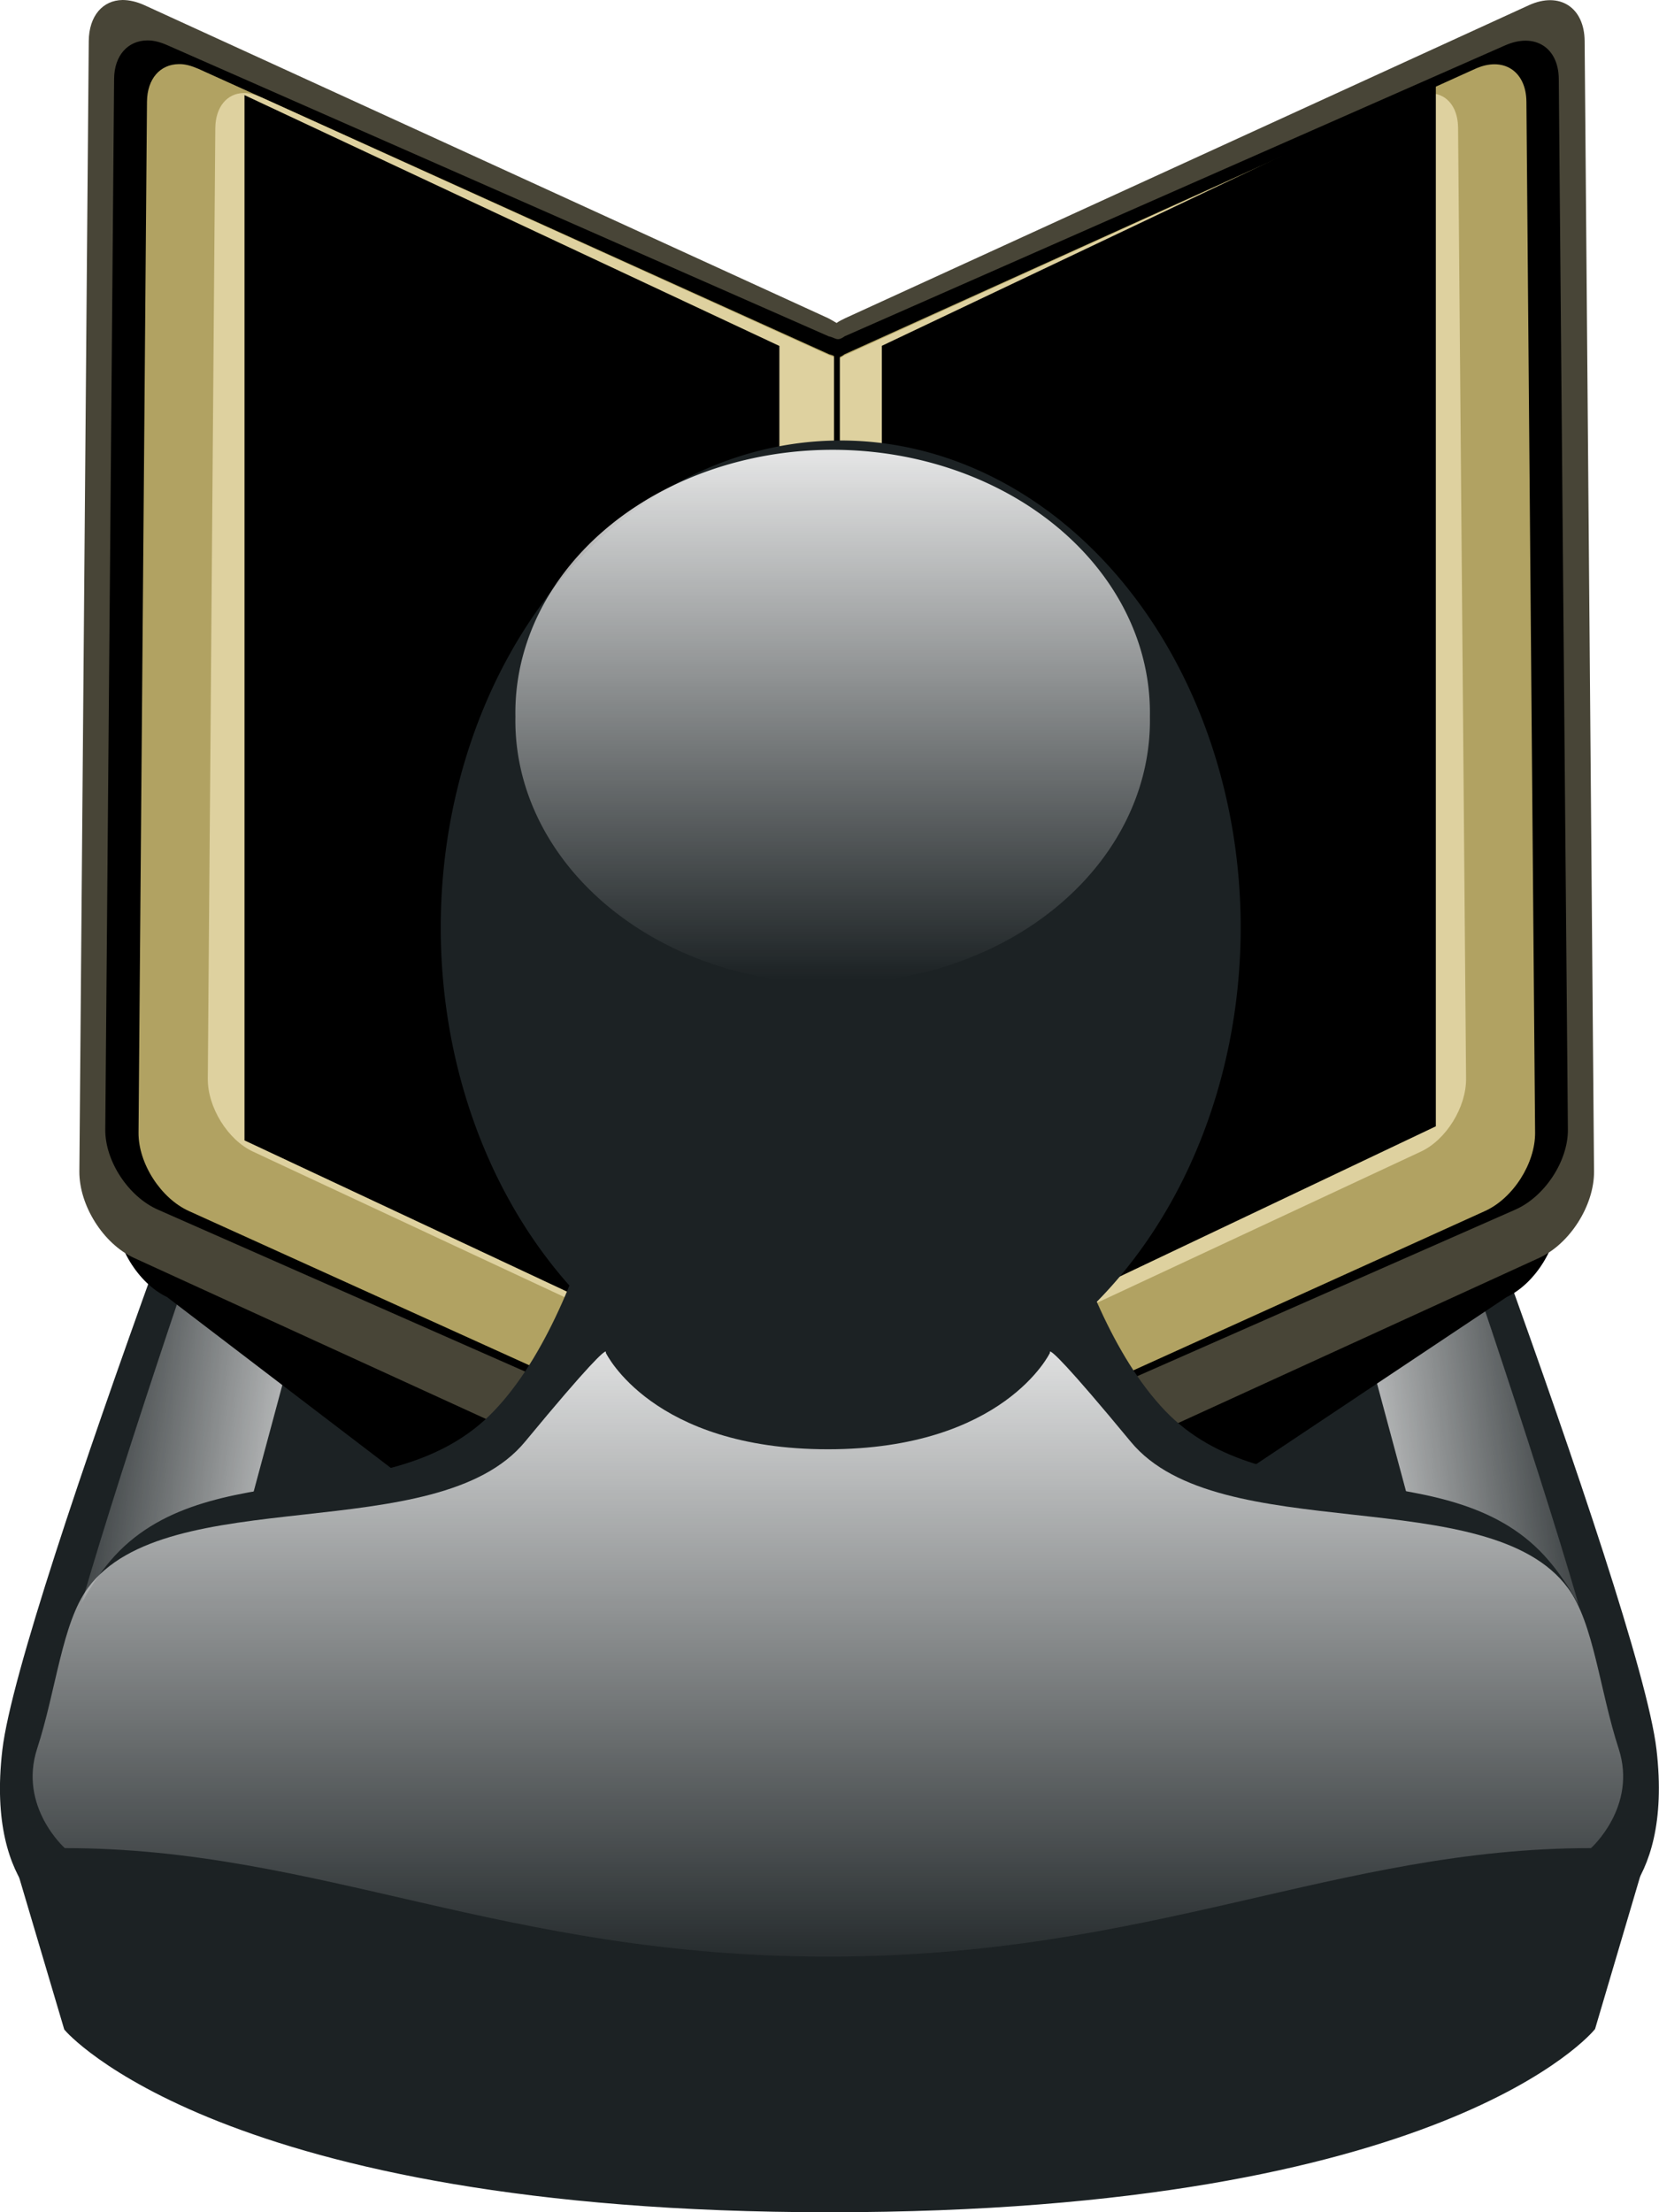 <?xml version="1.0" encoding="UTF-8"?>
<svg version="1.0" viewBox="0 0 70.657 94.177" xmlns="http://www.w3.org/2000/svg" xmlns:xlink="http://www.w3.org/1999/xlink">
<defs>
<filter id="f">
<feGaussianBlur stdDeviation="2.19"/>
</filter>
<filter id="g">
<feGaussianBlur stdDeviation="2.275"/>
</filter>
<linearGradient id="a">
<stop stop-color="#fff" offset="0"/>
<stop stop-color="#fff" stop-opacity="0" offset="1"/>
</linearGradient>
<linearGradient id="b" x1="480.49" x2="480.49" y1="417.11" y2="325.73" gradientUnits="userSpaceOnUse" xlink:href="#a"/>
<linearGradient id="e" x1="245.31" x2="245.31" y1="461.14" y2="546.16" gradientTransform="matrix(.325 0 0 .376 292.25 358.55)" gradientUnits="userSpaceOnUse" xlink:href="#a"/>
<linearGradient id="d" x1="87.645" x2="39.95" y1="283.6" y2="278.41" gradientTransform="matrix(-.305 .015 .019 .385 411.7 427.77)" gradientUnits="userSpaceOnUse" xlink:href="#a"/>
<linearGradient id="c" x1="87.645" x2="39.95" y1="283.6" y2="278.41" gradientTransform="matrix(.305 .015 -.019 .385 332.44 427.77)" gradientUnits="userSpaceOnUse" xlink:href="#a"/>
</defs>
<g transform="translate(-336.72 -479.09)">
<path d="m394.79 516.87-7.66 1.9 3.19 28.64 4.46 11.47 9.78 2.07s3.44-1.15 2.71-7.38-12.48-36.7-12.48-36.7z" fill="#1c2224"/>
<path d="m349.31 516.89 7.66 1.9-3.19 28.64-4.47 11.47-9.78 2.06s-3.44-1.15-2.71-7.37c0.73-6.23 12.49-36.7 12.49-36.7z" fill="#1c2224"/>
<path d="m350.44 516.8 3.41 2.3-7.81 29-3.58 10.02-1.88 2.33s-2.66-1.28-1.78-7.47c0.87-6.2 11.64-36.18 11.64-36.18z" fill="url(#c)"/>
<path d="m393.69 516.8-3.41 2.3 7.81 29 3.59 10.02 1.87 2.33s2.67-1.28 1.79-7.47c-0.88-6.2-11.65-36.18-11.65-36.18z" fill="url(#d)"/>
<path transform="matrix(.367 0 0 .381 321.38 432.99)" d="m59.93 126.87c-2.197 0.02-3.726 1.73-3.75 4.54l-1.031 124.98c-0.031 3.75 2.655 8 6.031 9.54l68.29 50.2 18.83-6.3 68.35-43.9c3.38-1.54 6.06-5.79 6.03-9.54l-1.03-124.98c-0.03-3.74-2.78-5.52-6.16-3.98l-75.65 34.63c-0.32 0.14-0.64 0.31-0.94 0.5-0.3-0.18-0.59-0.36-0.91-0.5l-75.653-34.63c-0.844-0.38-1.674-0.57-2.407-0.56z" filter="url(#f)"/>
<path d="m341.94 479.09c-0.84 0.01-1.43 0.67-1.44 1.75l-0.4 48.12c-0.01 1.45 1.02 3.08 2.32 3.68l26.3 12.03h7.25l26.31-12.03c1.3-0.6 2.34-2.23 2.33-3.68l-0.4-48.12c-0.01-1.44-1.07-2.12-2.37-1.53l-29.13 13.33c-0.12 0.06-0.25 0.12-0.36 0.2-0.12-0.07-0.23-0.14-0.35-0.2l-29.13-13.33c-0.33-0.15-0.65-0.22-0.93-0.22z" fill="#484537"/>
<rect x="367.42" y="494.95" width="9.854" height="50.481" ry="3.432" fill="#484537"/>
<path transform="matrix(.413 0 0 .399 275.07 369.92)" d="m164.46 277.92c-1.98 0.02-3.4 1.58-3.42 4.1l-0.91 112.11c-0.03 3.36 2.39 7.17 5.43 8.55l67.69 30.88c0.62 0.5 1.39 0.71 2.28 0.66 0.93 0.05 1.75-0.16 2.38-0.69 0.01-0.01 0.02-0.03 0.03-0.04l67.59-30.81c3.04-1.38 5.46-5.19 5.43-8.55l-0.94-112.11c-0.03-3.36-2.49-4.96-5.53-3.57l-68.11 31.04c-0.8 0.6-0.89 0.17-1.66 0l-68.15-31.04c-0.76-0.35-1.45-0.54-2.11-0.53z" filter="url(#g)"/>
<path d="m344.33 481.82c-0.78 0.01-1.34 0.61-1.35 1.6l-0.36 43.89c-0.01 1.31 0.95 2.8 2.15 3.34l26.69 12.09c0.38 0.24 1.46 0.26 1.83-0.01 0.01 0 0.01-0.01 0.02-0.01l26.65-12.07c1.2-0.54 2.15-2.03 2.14-3.34l-0.37-43.89c-0.01-1.31-0.99-1.94-2.18-1.4l-26.86 12.15c-0.31 0.24-0.35 0.07-0.66 0l-26.86-12.15c-0.3-0.13-0.58-0.21-0.84-0.2z" fill="#b1a262"/>
<path d="m347.1 483.05c-0.7 0.01-1.2 0.58-1.21 1.49l-0.32 40.47c-0.01 1.22 0.85 2.61 1.93 3.11l24.05 11.23c0.21 0.18 0.49 0.26 0.81 0.24 0.32 0.02 0.62-0.06 0.84-0.25l0.01-0.01 24.02-11.21c1.08-0.5 1.94-1.89 1.93-3.11l-0.34-40.47c-0.01-1.22-0.88-1.8-1.96-1.3l-24.2 10.99c-0.28 0.22-0.32 0.07-0.59 0l-24.21-10.99c-0.27-0.12-0.52-0.19-0.76-0.19z" fill="#ded19f"/>
<rect x="372.24" y="494.14" width=".249" height="48.793" ry="0"/>
<flowRoot transform="matrix(.032 .015 0 .051 330.72 470.41)" fill="#000000" font-family="Bitstream Vera Sans" font-size="40px" xml:space="preserve">
      <flowRegion>
        <rect x="512.92" y="98.751" width="711.89" height="872.55"/>
      </flowRegion>
      <flowPara>    Здравствуй мой любимый город! Здравствуй медная луна! Я сижу на крыше старой ветхой девятиэтажки. Стены её давно пахнут сыростью и гнилью. В подъездах облупилась краска, бетон обильно заплёван, а стены украшают наскальные первобытные рисунки. Но по большому счёту мне нет дела до того, что внутри этой коробки, мне нужна её крыша, я хочу быть ближе к луне и звёздам.</flowPara>
      <flowPara>    Эта прохладная зимняя ночь такая же как все остальные. Из моего рта обильными струями идёт пар, лицо покраснело и замёрзло, мои зубы выдают ритмичный стук. </flowPara>
    </flowRoot>
<flowRoot transform="matrix(.04 -.019 0 .051 355.1 491.88)" fill="#000000" font-family="Bitstream Vera Sans" font-size="40px" xml:space="preserve">
      <flowRegion>
        <rect x="479.41" y="216.52" width="589.89" height="871.28"/>
      </flowRegion>
      <flowPara>    Что делать на крыше ночью? Это странный вопрос, это своего рода маленькая радость. Каждый болеет по-своему. А я люблю наблюдать, как спит мой город. </flowPara>
      <flowPara>     По узким улочкам с диким рёвом проносятся автомобили – это похоже на дикий храп крепко спящего зверя. Одинокие точки быстро и медленно двигаются по улицам. Кто-то спешит домой, кому-то уже некуда спешить. У каждого есть своя цель. Я закурил и перевёл свой взгляд на коробку, стоявшую рядом с моей. В ней  сонными глазами светились одинокие окна. Кто-то ещё не ложился. Такое бывает по разным причинам: они, не успев всё сделать на роботе, кипят над ней дома. Представляю себе эту картину: среднестатистический он или она сидит за столом и что-то считает, пишет, стол заставлен кучей чашек с недопитым кофе и пепельницей, с кучей окурков, его или её глаза уже слипаются от усталости, а мягкая кровать со свежим, недавно постиранным бельём так и манит лечь на себя, закутаться в тёплое одеяло и  крепко уснуть.</flowPara>
    </flowRoot>
<path d="m372.05 523.28v0.01l-8.25 0.67s-1.45 10.68-5.9 15.33c-4.44 4.65-12.36 1.7-16.34 6.38-2.83 3.34-3.71 9.46-3.98 12.82l2.05 6.91s6.52 7.68 32.42 7.68c26.19 0 32.43-7.7 32.43-7.7l2.04-6.9c-0.27-3.36-1.14-9.49-3.98-12.82-3.98-4.69-11.89-1.73-16.34-6.38-4.44-4.65-5.89-15.33-5.89-15.33l-8.26-0.67z" fill="#1c2224" fill-rule="evenodd" stroke="#1c2224" stroke-width=".385px"/>
<path d="m362.51 536.63c-0.09 0.01-0.61 0.43-3.43 3.84-3.75 4.54-15.26 1.66-18.62 6.23-1.1 1.49-1.35 4.36-2.16 6.84-0.8 2.47 1.18 4.23 1.18 4.23 10.83 0 18.71 4.62 32.5 4.62 13.78 0 21.67-4.62 32.5-4.62 0 0 1.98-1.76 1.18-4.23-0.81-2.48-1.06-5.35-2.16-6.84-3.36-4.57-14.87-1.69-18.62-6.23-2.82-3.41-3.34-3.83-3.43-3.84-0.03 0-0.01 0.05-0.01 0.05s-1.96 4.11-9.46 4.11-9.46-4.11-9.46-4.11 0.02-0.05-0.01-0.05z" fill="url(#e)" fill-rule="evenodd"/>
<path transform="matrix(.335 0 0 .335 226.62 384.28)" d="m486.39 400.9a50.849 61.904 0 1 1-101.7 0 50.849 61.904 0 1 1 101.7 0z" fill="#1c2224"/>
<path transform="matrix(-.382 0 0 -.245 555.73 600.6)" d="m515.86 371.42a35.374 45.691 0 1 1-70.74 0 35.374 45.691 0 1 1 70.74 0z" fill="url(#b)" opacity=".88"/>
</g>
</svg>
